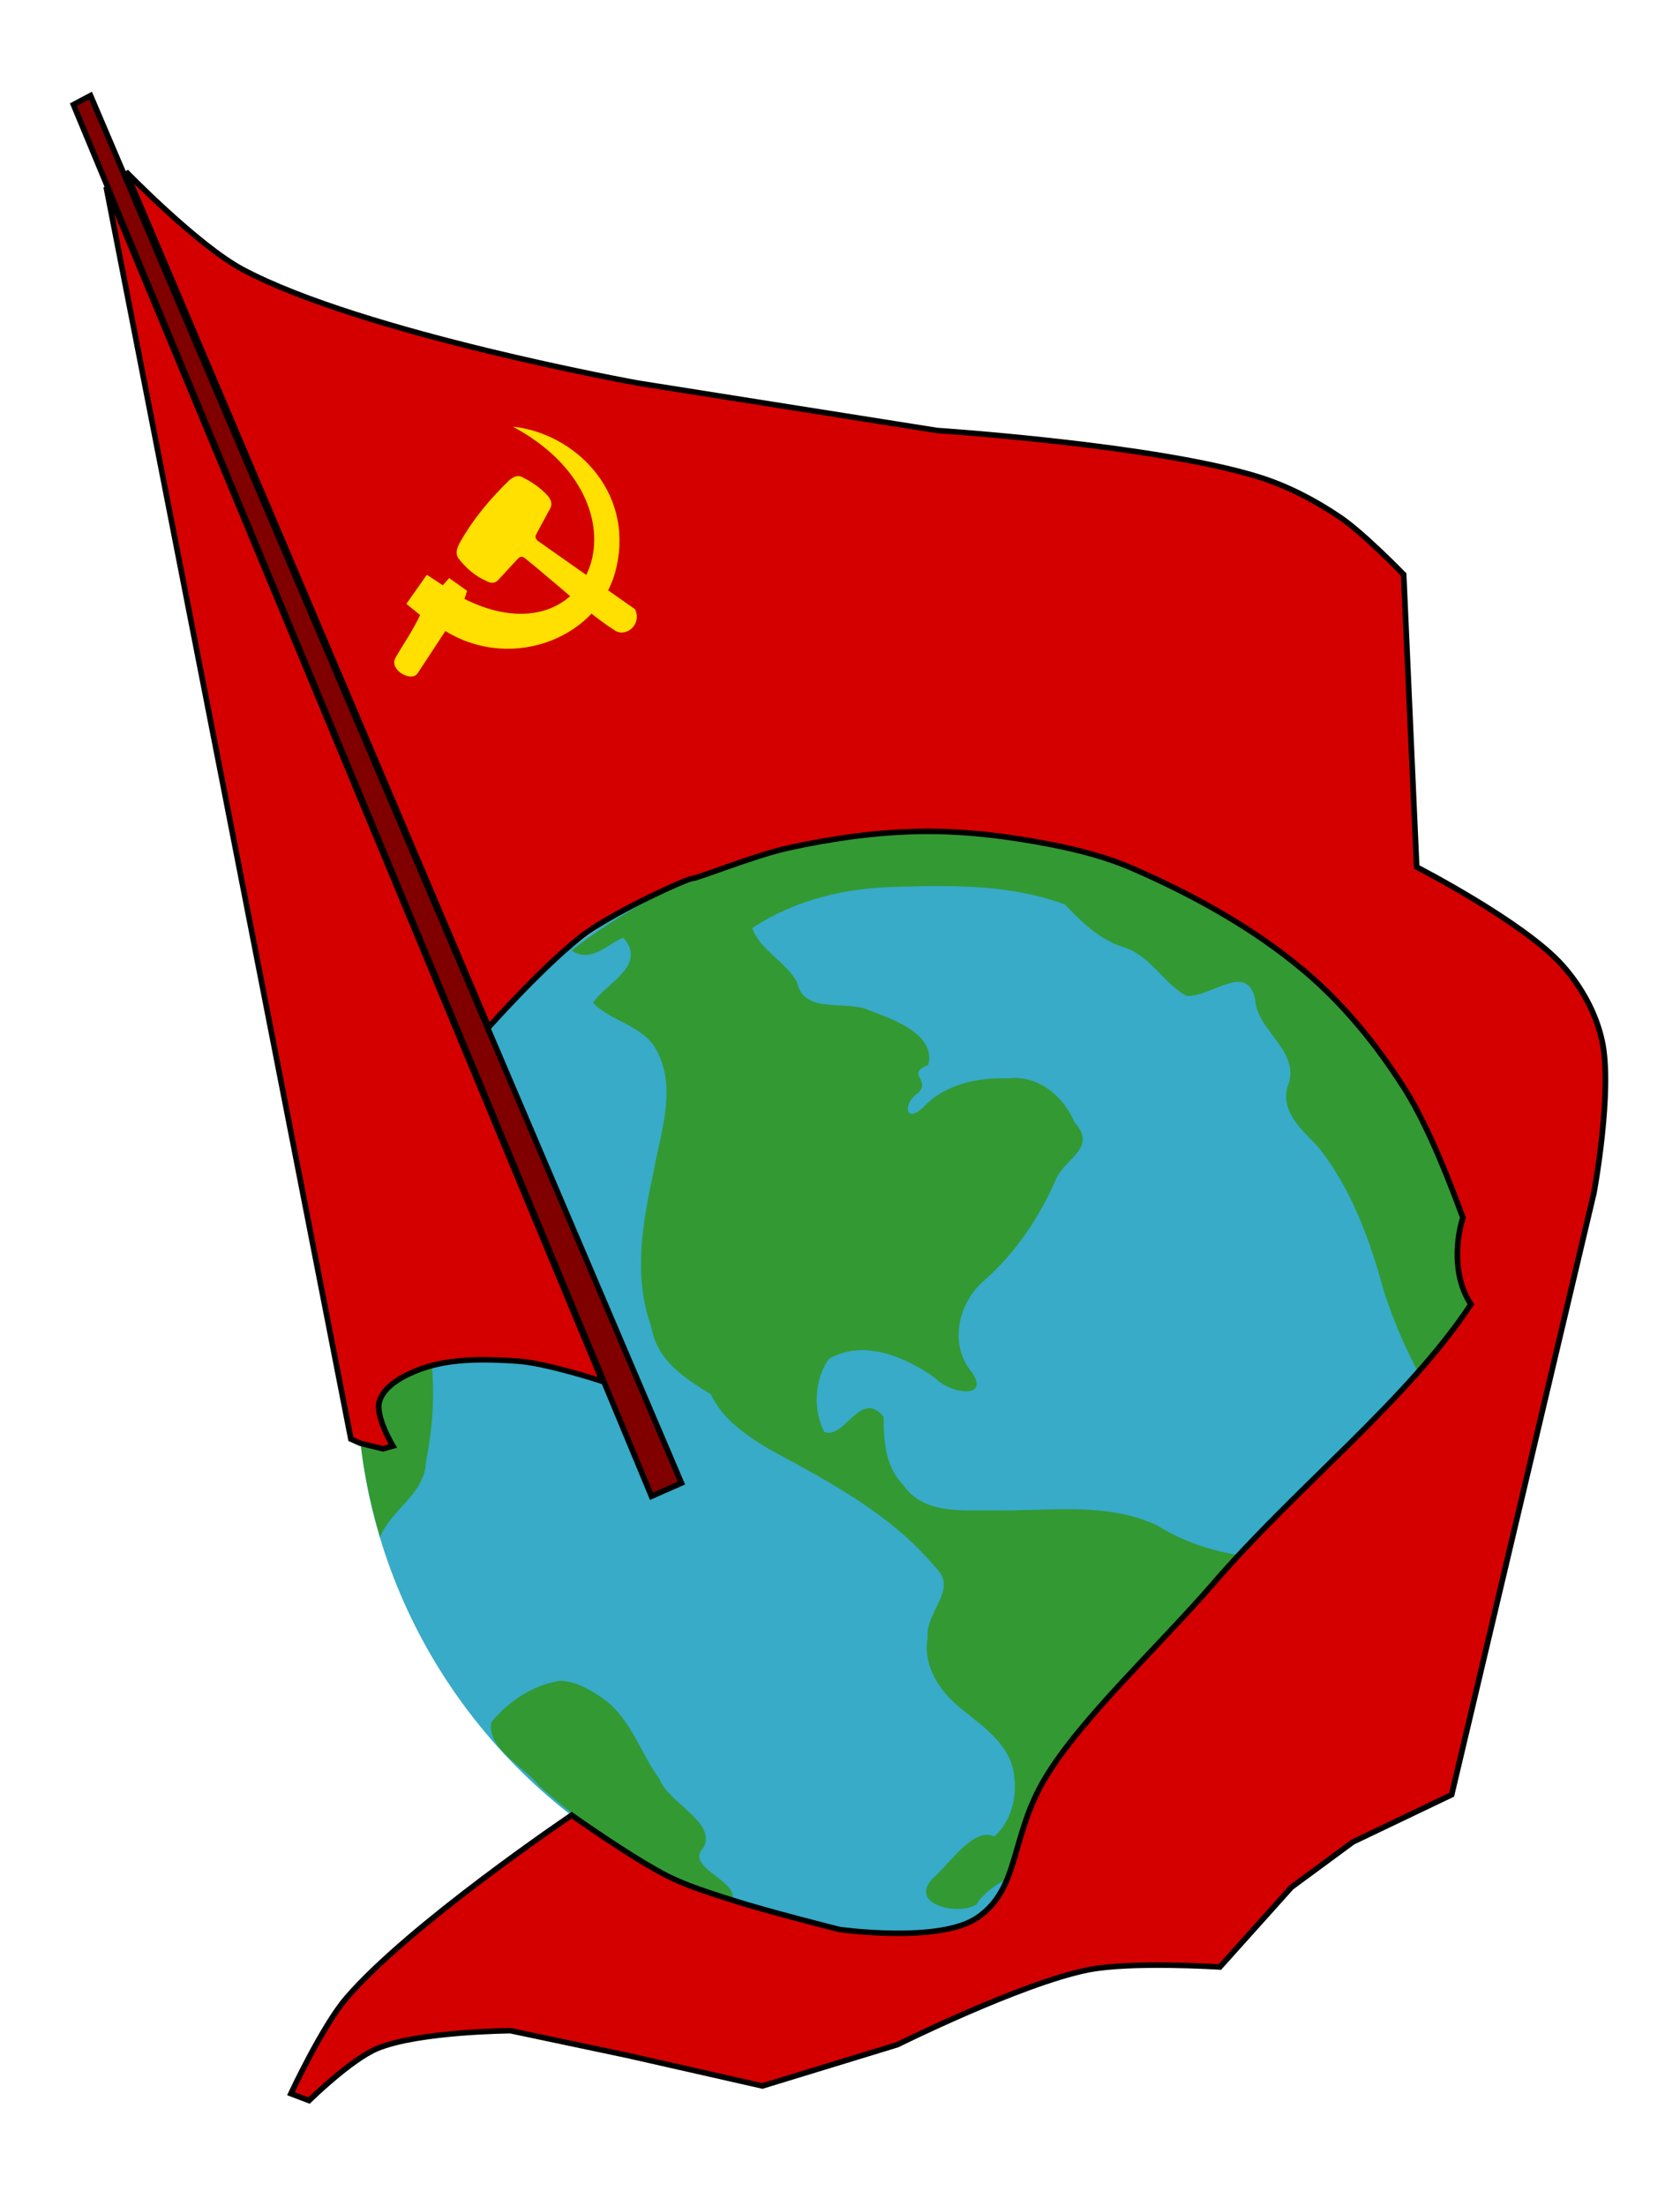 <?xml version="1.0" encoding="UTF-8" standalone="no"?>
<!-- Created with Inkscape (http://www.inkscape.org/) -->

<svg
   version="1.1"
   id="svg2"
   width="400"
   height="525"
   viewBox="0 0 400 525"
   sodipodi:docname="Logo of the Popular Movement of Peru.svg"
   inkscape:version="1.1.2 (b8e25be833, 2022-02-05)"
   xmlns:inkscape="http://www.inkscape.org/namespaces/inkscape"
   xmlns:sodipodi="http://sodipodi.sourceforge.net/DTD/sodipodi-0.dtd"
   xmlns="http://www.w3.org/2000/svg"
   xmlns:svg="http://www.w3.org/2000/svg">
  <defs
     id="defs6" />
  <sodipodi:namedview
     id="namedview4"
     pagecolor="#ffffff"
     bordercolor="#666666"
     borderopacity="1.0"
     inkscape:pageshadow="2"
     inkscape:pageopacity="0.0"
     inkscape:pagecheckerboard="0"
     showgrid="false"
     inkscape:zoom="1.3980511"
     inkscape:cx="199.92116"
     inkscape:cy="232.46646"
     inkscape:window-width="1366"
     inkscape:window-height="705"
     inkscape:window-x="-8"
     inkscape:window-y="-8"
     inkscape:window-maximized="1"
     inkscape:current-layer="g1956" />
  <g
     inkscape:groupmode="layer"
     id="layer1"
     inkscape:label="SVG"
     style="opacity:1">
    <g
       id="g828"
       transform="matrix(0.761,-0.072,0.075,0.765,539.266,93.915)">
      <g
         id="g4265"
         transform="translate(-591.002,-174.643)">
        <g
           id="g4705">
          <g
             id="g4723">
            <g
               id="g4932"
               transform="matrix(1.223,6.6782226e-4,6.9894177e-4,1.216,-25.122,-62.386)">
              <g
                 id="g920"
                 style="display:inline;opacity:1"
                 transform="matrix(1.178,0.111,-0.115,1.163,-263.153,152.413)">
                <g
                   id="g1956"
                   transform="matrix(1.627,0,0,1.627,140.537,22.116)">
                  <ellipse
                     id="path1917"
                     style="opacity:1;fill:#37abc8;fill-opacity:1;fill-rule:evenodd;stroke:none;stroke-width:4.012;stroke-linejoin:miter;stroke-miterlimit:4;stroke-dasharray:none;stroke-dashoffset:0;stroke-opacity:1"
                     cx="134.823"
                     cy="102.904"
                     rx="74.902"
                     ry="74.177" />
                  <path
                     id="path1934"
                     d="m 134.826,29.155 c -16.735,-0.063 -33.42,5.666 -46.562,16.031 2.69,1.786 4.993,-1.111 6.871,-1.716 3.252,3.793 -2.508,6.177 -4.011,8.719 2.37,2.481 6.448,2.964 8.278,6.136 2.915,5.129 0.65,11.193 -0.288,16.57 -1.442,6.769 -2.697,13.945 -0.282,20.658 0.716,4.529 4.395,6.901 7.883,9.064 1.55,3.367 4.684,5.507 7.773,7.383 7.846,4.31 16.056,8.674 21.844,15.696 3.295,3.041 -1.298,5.998 -0.935,9.488 -0.688,3.981 1.747,7.464 4.738,9.791 2.854,2.346 6.35,4.773 6.705,8.808 0.401,2.877 -0.431,6.086 -2.623,8.074 -2.575,-1.34 -5.761,3.399 -7.797,5.285 -3.993,3.618 2.81,5.438 5.43,3.819 1.924,-3.094 5.923,-4.075 8.784,-6.143 2.532,-1.857 4.093,-4.519 7.68,-3.048 4.097,-0.535 6.226,-4.621 9.737,-6.358 2.876,-2.145 6.901,-3.034 8.963,-6.1 1.893,-3.49 6.858,-3.829 8.68,-7.494 2.413,-3.964 2.031,-8.953 4.173,-12.977 -1.527,-2.993 -5.482,-3.665 -8.521,-4.286 -5.5,-0.066 -10.996,-1.452 -15.674,-4.407 -6.681,-3.156 -14.305,-1.861 -21.443,-1.975 -4.158,-0.068 -9.431,0.596 -12.075,-3.431 -2.427,-2.481 -2.579,-5.984 -2.591,-9.102 -3.043,-3.803 -5.124,3.031 -7.834,2.038 -1.531,-2.878 -1.339,-7.143 0.6,-9.801 4.537,-2.708 10.192,-0.252 14.07,2.576 2.029,2.216 7.896,2.928 4.364,-1.405 -2.425,-3.668 -1.221,-8.61 1.874,-11.486 4.278,-3.753 7.484,-8.566 9.711,-13.776 1.265,-2.895 5.474,-4.123 2.475,-7.577 -1.513,-3.509 -4.755,-6.373 -8.796,-5.918 -4.057,-0.127 -8.444,0.784 -11.265,3.923 -2.435,2.231 -2.685,-0.575 -0.672,-1.96 1.812,-1.805 -1.715,-2.531 1.357,-3.754 1.062,-4.099 -4.636,-6.097 -7.725,-7.288 -3.11,-1.52 -8.714,0.662 -9.64,-3.82 -1.502,-2.758 -4.943,-4.308 -5.91,-7.237 5.673,-3.801 12.465,-5.424 19.233,-5.516 7.403,-0.249 15.108,-0.292 22.124,2.372 2.219,2.361 4.589,4.771 8.006,5.787 3.391,1.252 5.066,4.768 8.019,6.424 3.094,0.366 8.137,-4.713 9.126,0.553 0.355,4.421 6.249,6.874 4.236,11.804 -0.797,3.395 2.134,5.743 4.151,7.95 4.428,5.694 6.859,12.576 8.699,19.466 2.597,7.884 6.435,15.508 12.326,21.446 2.036,2.485 1.014,-4.805 1.569,-6.201 1.131,-21.977 -8.436,-44.117 -25.103,-58.475 -13.601,-11.983 -31.612,-18.683 -49.73,-18.61 z M 63.826,82.218 c -2.707,2.203 -2.275,7.415 -3.238,10.9 -1.411,10.225 -0.578,20.747 2.394,30.631 1.491,-3.792 5.898,-5.679 6.069,-10.136 1.496,-7.55 1.336,-15.601 -1.555,-22.814 -1.48,-2.514 -0.657,-7.447 -3.67,-8.582 z m 22.938,60.781 c -3.565,0.542 -6.864,2.793 -9.084,5.591 -0.507,3.639 4.293,5.786 6.316,8.45 7.391,6.737 16.14,12.003 25.58,15.303 0.762,-2.651 -6.391,-4.363 -3.812,-7 1.752,-3.448 -4.646,-5.943 -5.837,-9.208 -2.615,-3.592 -3.809,-8.243 -7.641,-10.886 -1.607,-1.125 -3.512,-2.209 -5.522,-2.25 z"
                     style="display:inline;opacity:1;fill:#339933;fill-opacity:1;fill-rule:evenodd;stroke:none;stroke-width:4;stroke-linejoin:miter;stroke-miterlimit:4;stroke-dasharray:none;stroke-dashoffset:0;stroke-opacity:1" />
                </g>
              </g>
              <path
                 style="opacity:1;fill:#800000;stroke:#000000;stroke-width:1px;stroke-linecap:butt;stroke-linejoin:miter;stroke-opacity:1"
                 d="M 42.486,36.922 145.159,289.559 150.47,287.157 45.52,35.278 Z"
                 id="path995"
                 transform="matrix(1.428,0.135,-0.138,1.396,-100.11,11.578)" />
              <path
                 style="opacity:1;fill:#d40000;stroke:#000000;stroke-width:1px;stroke-linecap:butt;stroke-linejoin:miter;stroke-opacity:1"
                 d="m 48.302,51.842 43.497,227.348 1.644,0.759 4.046,1.012 1.77,-0.506 c 0,0 -3.183,-5.389 -2.402,-8.092 0.762,-2.64 3.678,-4.338 6.196,-5.437 5.631,-2.459 12.205,-2.314 18.335,-1.897 5.151,0.351 15.047,3.667 15.047,3.667 z"
                 id="path997"
                 sodipodi:nodetypes="cccccaaacc"
                 transform="matrix(1.428,0.135,-0.138,1.396,-100.11,11.578)" />
              <path
                 style="opacity:1;fill:#d40000;stroke:#000000;stroke-width:1px;stroke-linecap:butt;stroke-linejoin:miter;stroke-opacity:1"
                 d="m 51.813,49.086 c 0,0 12.769,13.447 20.788,17.793 21.409,11.602 70.098,20.564 70.098,20.564 l 53.11,8.583 c 0,0 38.725,2.588 57.044,8.405 5.158,1.638 10.038,4.248 14.484,7.332 4.194,2.909 11.266,10.372 11.266,10.372 l 2.325,53.11 c 0,0 18.852,9.898 25.75,17.703 3.425,3.875 6.056,8.715 7.153,13.769 1.963,9.041 -1.431,27.717 -1.431,27.717 l -25.214,109.259 -17.524,8.583 -10.908,8.226 -12.696,14.484 c 0,0 -15.775,-1.035 -23.425,0.536 -11.894,2.443 -33.797,13.59 -33.797,13.59 l -23.962,7.51 -23.962,-5.543 -20.743,-4.471 c 0,0 -16.287,0.135 -23.604,3.219 -4.736,1.996 -12.16,9.477 -12.16,9.477 l -3.219,-1.252 c 0,0 5.571,-12.247 9.835,-17.346 11.118,-13.294 39.978,-33.237 39.978,-33.237 0,0 11.104,8.046 17.197,11.127 3.573,1.807 7.43,3.005 11.234,4.256 6.285,2.066 19.113,5.354 19.113,5.354 0,0 17.701,2.531 24.413,-2.124 7.72,-5.354 5.767,-14.596 12.13,-25.441 6.362,-10.845 19.997,-23.683 29.994,-35.526 14.643,-17.347 34.309,-33.1 45.506,-50.477 -3.516,-5.43 -2.429,-12.546 -1.431,-15.736 -1.967,-5.365 -5.869,-16.169 -10.372,-23.425 -4.865,-7.84 -10.723,-15.245 -17.703,-21.28 -9.004,-7.784 -19.597,-13.77 -30.463,-18.628 -4.603,-2.058 -9.542,-3.361 -14.484,-4.355 -7.502,-1.508 -15.179,-2.481 -22.83,-2.4 -8.049,0.085 -16.103,1.269 -23.957,3.031 -5.812,1.304 -16.094,5.543 -16.988,5.543 -0.894,0 -13.073,5.665 -18.776,9.835 -6.567,4.802 -17.346,17.167 -17.346,17.167 z"
                 id="path999"
                 sodipodi:nodetypes="caccaaccaacccccaccccaccacaacazsccaaaaaasacc"
                 transform="matrix(1.428,0.135,-0.138,1.396,-100.11,11.578)" />
              <g
                 id="g4744"
                 transform="matrix(0.948,-4.1719816e-4,-4.3664679e-4,0.952,12.35,17.417)">
                <path
                   style="display:inline;fill:#ffe000;fill-opacity:1;stroke:#000000;stroke-width:0.262px;stroke-linecap:butt;stroke-linejoin:miter;stroke-opacity:0"
                   d="m 22.177,188.083 -6.234,7.228 3.377,3.322 c -2.362,3.999 -5.121,7.154 -7.681,10.731 -2.183,3.049 3.588,7.055 5.478,4.721 l 8.546,-10.557 c 17.107,12.849 41.733,5.373 47.51,-13.007 6.435,-19.929 -8.101,-36.492 -24.114,-39.712 36,23.801 15.249,65.018 -17.45,44.66 l 0.909,-2.102 -4.448,-3.846 -1.899,1.753 z"
                   id="path929"
                   sodipodi:nodetypes="cccsscccccccc" />
                <path
                   style="display:inline;fill:#ffe000;fill-opacity:1;stroke:#000000;stroke-width:0.262px;stroke-linecap:butt;stroke-linejoin:miter;stroke-opacity:0"
                   d="m 48.978,186.258 c -1.018,-0.991 -1.549,-0.544 -2.103,-0.085 -1.984,1.643 -6.19,5.677 -6.355,5.478 -0.912,0.411 -1.672,0.145 -2.391,-0.304 -3.037,-1.643 -5.375,-4.076 -7.207,-7.082 -0.534,-1.265 0.018,-2.591 0.953,-3.94 4.372,-6.228 9.44,-11.033 14.777,-15.291 1.272,-0.934 2.572,-1.386 3.958,-0.311 2.239,1.397 4.234,3.105 5.89,5.245 0.759,1.168 1.444,2.358 -0.005,4.158 l -4.006,5.913 c -0.625,0.923 -0.048,1.599 0.74,2.231 l 23.724,20.237 c 1.401,3.983 -2.582,6.974 -5.49,5.477 -6.207,-4.548 -14.941,-14.38 -22.486,-21.726 z"
                   id="path7186"
                   sodipodi:nodetypes="ssccccccccccccs" />
              </g>
            </g>
          </g>
        </g>
      </g>
    </g>
  </g>
</svg>
